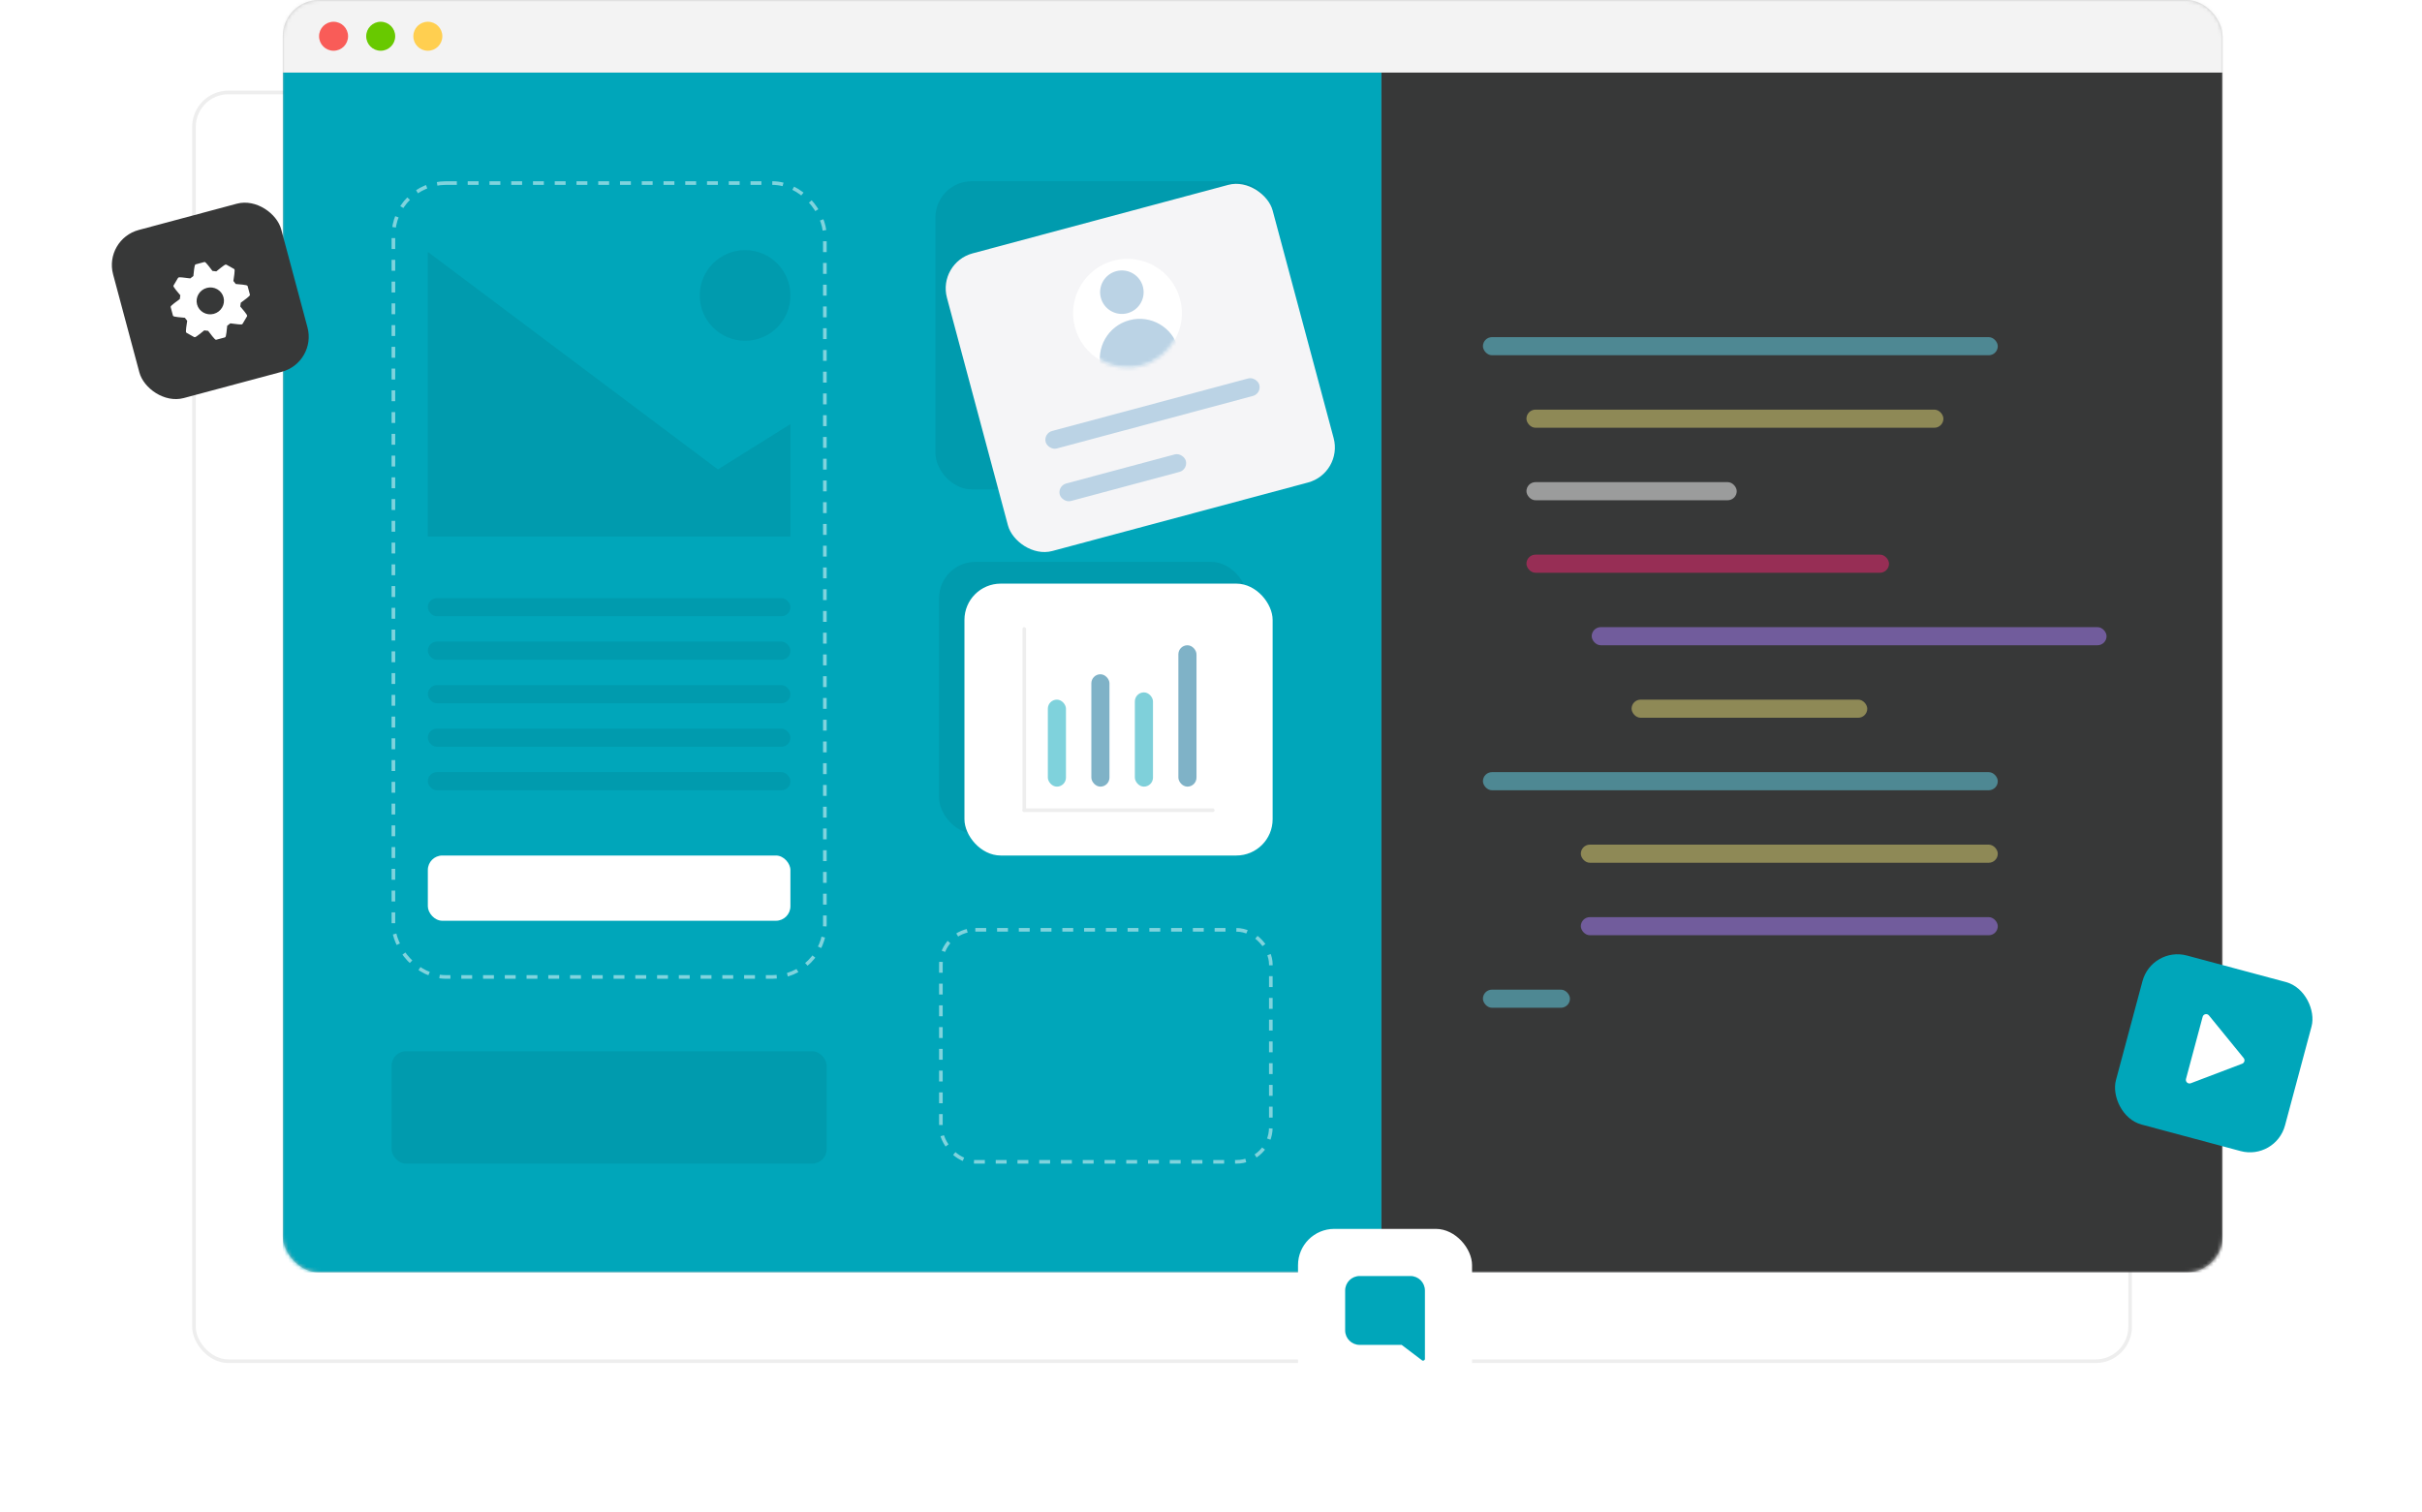 <svg width="668" height="417" viewBox="0 0 668 417" fill="none" xmlns="http://www.w3.org/2000/svg">
<rect x="78" width="535" height="351" rx="10" fill="#C4C4C4"/>
<rect x="53.5" y="25.5" width="534" height="350" rx="9.5" stroke="black" stroke-opacity="0.07"/>
<mask id="mask0" mask-type="alpha" maskUnits="userSpaceOnUse" x="78" y="0" width="535" height="351">
<rect x="78" width="535" height="351" rx="10" fill="#C4C4C4"/>
</mask>
<g mask="url(#mask0)">
<rect x="78" y="20" width="303" height="331" fill="#00A6BA"/>
<rect x="108.5" y="50.5" width="119" height="219" rx="14.5" stroke="white" stroke-opacity="0.5" stroke-linejoin="bevel" stroke-dasharray="3 3"/>
<rect x="108" y="290" width="120" height="31" rx="4" fill="black" fill-opacity="0.07"/>
<rect x="381" y="20" width="232" height="331" fill="#373838"/>
<rect x="78" width="535" height="20" fill="#F3F3F3"/>
<circle cx="92" cy="10" r="4" fill="#F95C58"/>
<circle cx="105" cy="10" r="4" fill="#68C900"/>
<circle cx="118" cy="10" r="4" fill="#FFCF50"/>
</g>
<rect x="409" y="93" width="142" height="5" rx="2.5" fill="#67D8EF" fill-opacity="0.5"/>
<rect x="409" y="213" width="142" height="5" rx="2.5" fill="#67D8EF" fill-opacity="0.5"/>
<rect x="439" y="173" width="142" height="5" rx="2.5" fill="#AC80FF" fill-opacity="0.5"/>
<rect x="421" y="113" width="115" height="5" rx="2.5" fill="#E7DB74" fill-opacity="0.5"/>
<rect x="436" y="233" width="115" height="5" rx="2.5" fill="#E7DB74" fill-opacity="0.5"/>
<rect x="436" y="253" width="115" height="5" rx="2.5" fill="#AC80FF" fill-opacity="0.5"/>
<rect x="409" y="273" width="24" height="5" rx="2.5" fill="#67D8EF" fill-opacity="0.5"/>
<rect x="421" y="133" width="58" height="5" rx="2.5" fill="white" fill-opacity="0.5"/>
<rect x="450" y="193" width="65" height="5" rx="2.5" fill="#E7DB74" fill-opacity="0.5"/>
<rect x="421" y="153" width="100" height="5" rx="2.5" fill="#F92472" fill-opacity="0.5"/>
<rect x="118" y="236" width="100" height="18" rx="4" fill="white"/>
<rect x="258" y="50" width="93" height="85" rx="10" fill="black" fill-opacity="0.07"/>
<g filter="url(#filter0_d)">
<rect x="258.585" y="52.483" width="93" height="85" rx="10" transform="rotate(-15 258.585 52.483)" fill="#F5F5F7"/>
<circle cx="310.971" cy="66.399" r="15" transform="rotate(-15 310.971 66.399)" fill="white"/>
<rect x="287.757" y="99.536" width="61" height="5" rx="2.5" transform="rotate(-15 287.757 99.536)" fill="#BBD3E5"/>
<rect x="291.639" y="114.025" width="36" height="5" rx="2.5" transform="rotate(-15 291.639 114.025)" fill="#BBD3E5"/>
<mask id="mask1" mask-type="alpha" maskUnits="userSpaceOnUse" x="295" y="51" width="31" height="31">
<circle cx="310.971" cy="66.399" r="15" transform="rotate(-15 310.971 66.399)" fill="white"/>
</mask>
<g mask="url(#mask1)">
<circle cx="309.418" cy="60.603" r="6" transform="rotate(-15 309.418 60.603)" fill="#BBD3E5"/>
<circle cx="314.336" cy="78.956" r="11" transform="rotate(-15 314.336 78.956)" fill="#BBD3E5"/>
</g>
</g>
<rect x="259" y="155" width="85" height="75" rx="10" fill="black" fill-opacity="0.07"/>
<rect x="266" y="161" width="85" height="75" rx="10" fill="white"/>
<rect x="259.5" y="256.5" width="91" height="64" rx="9.5" stroke="white" stroke-opacity="0.5" stroke-dasharray="3 3"/>
<rect x="289" y="193" width="5" height="24" rx="2.5" fill="#00A6BA" fill-opacity="0.5"/>
<rect x="301" y="186" width="5" height="31" rx="2.5" fill="#006790" fill-opacity="0.5"/>
<rect x="313" y="191" width="5" height="26" rx="2.5" fill="#01A2B6" fill-opacity="0.5"/>
<rect x="325" y="178" width="5" height="39" rx="2.5" fill="#006790" fill-opacity="0.5"/>
<rect x="282" y="223" width="53" height="1" rx="0.5" fill="#EEEEEE"/>
<rect x="282" y="173" width="1" height="51" rx="0.5" fill="#EEEEEE"/>
<rect x="118" y="213" width="100" height="5" rx="2.5" fill="black" fill-opacity="0.07"/>
<rect x="118" y="201" width="100" height="5" rx="2.5" fill="black" fill-opacity="0.07"/>
<rect x="118" y="189" width="100" height="5" rx="2.5" fill="black" fill-opacity="0.07"/>
<rect x="118" y="177" width="100" height="5" rx="2.5" fill="black" fill-opacity="0.07"/>
<rect x="118" y="165" width="100" height="5" rx="2.5" fill="black" fill-opacity="0.07"/>
<path d="M118 148V69.5L198 129.5L218 117V148H118Z" fill="black" fill-opacity="0.07"/>
<circle cx="205.5" cy="81.5" r="12.5" fill="black" fill-opacity="0.07"/>
<g filter="url(#filter1_d)">
<rect x="593.494" y="261" width="48.274" height="48.274" rx="10" transform="rotate(15 593.494 261)" fill="#00A6BA"/>
</g>
<path d="M618.819 291.871C619.25 292.4 619.036 293.195 618.399 293.437L604.231 298.824C603.468 299.114 602.698 298.419 602.909 297.631L607.501 280.495C607.712 279.707 608.727 279.489 609.242 280.122L618.819 291.871Z" fill="white"/>
<g filter="url(#filter2_d)">
<rect x="28.606" y="66.029" width="48" height="48" rx="10" transform="rotate(-15 28.606 66.029)" fill="#373838"/>
</g>
<g clip-path="url(#clip0)">
<path d="M65.127 78.352L65.016 78.343L64.369 77.506L64.386 77.398C64.855 74.365 64.751 74.306 64.5 74.163L62.487 73.034C62.405 72.987 62.278 72.972 62.179 72.998C62.09 73.022 61.818 73.095 59.748 74.794L59.664 74.862L58.587 74.731L58.523 74.644C56.679 72.198 56.566 72.228 56.29 72.302L54.037 72.906C53.763 72.979 53.638 73.013 53.346 76.036L53.335 76.147L52.473 76.8L52.37 76.786C50.596 76.541 49.573 76.45 49.33 76.515C49.232 76.541 49.129 76.616 49.08 76.698L47.902 78.687C47.753 78.941 47.691 79.047 49.661 81.366L49.734 81.452L49.591 82.499L49.504 82.563C46.987 84.4 47.016 84.506 47.091 84.788L47.683 86.996C47.759 87.279 47.79 87.397 50.874 87.652L50.984 87.66L51.631 88.493L51.614 88.6C51.145 91.634 51.241 91.687 51.499 91.835L53.509 92.967C53.593 93.013 53.721 93.028 53.819 93.002C53.909 92.978 54.18 92.905 56.252 91.207L56.334 91.137L57.413 91.27L57.476 91.357C59.32 93.803 59.434 93.772 59.71 93.698L61.963 93.094C62.246 93.019 62.364 92.987 62.655 89.962L62.666 89.851L63.53 89.2L63.632 89.213C65.406 89.46 66.428 89.551 66.67 89.486C66.767 89.46 66.872 89.386 66.921 89.303L68.101 87.31C68.248 87.055 68.31 86.951 66.338 84.635L66.265 84.548L66.408 83.505L66.493 83.443C69.013 81.598 68.984 81.492 68.908 81.209L68.317 79.003C68.241 78.719 68.21 78.603 65.127 78.352ZM58.959 86.581C56.946 87.12 54.877 85.952 54.349 83.979C53.82 82.005 55.028 79.962 57.041 79.422C59.054 78.883 61.122 80.049 61.651 82.022C62.179 83.995 60.972 86.041 58.959 86.581Z" fill="white"/>
</g>
<g filter="url(#filter3_d)">
<rect x="358" y="339" width="48" height="48" rx="10" fill="white"/>
</g>
<path fill-rule="evenodd" clip-rule="evenodd" d="M389 352C391.209 352 393 353.791 393 356V367C393 367.01 393 367.021 393 367.031L393 374.85C393 375.264 392.525 375.502 392.196 375.252L386.586 371H375C372.791 371 371 369.209 371 367V356C371 353.791 372.791 352 375 352H389Z" fill="#00A6BA"/>
<defs>
<filter id="filter0_d" x="230.83" y="20.658" width="167.341" height="161.684" filterUnits="userSpaceOnUse" color-interpolation-filters="sRGB">
<feFlood flood-opacity="0" result="BackgroundImageFix"/>
<feColorMatrix in="SourceAlpha" type="matrix" values="0 0 0 0 0 0 0 0 0 0 0 0 0 0 0 0 0 0 127 0" result="hardAlpha"/>
<feOffset dy="20"/>
<feGaussianBlur stdDeviation="15"/>
<feColorMatrix type="matrix" values="0 0 0 0 0 0 0 0 0 0 0 0 0 0 0 0 0 0 0.15 0"/>
<feBlend mode="normal" in2="BackgroundImageFix" result="effect1_dropShadow"/>
<feBlend mode="normal" in="SourceGraphic" in2="effect1_dropShadow" result="shape"/>
</filter>
<filter id="filter1_d" x="553.245" y="233.245" width="114.633" height="114.633" filterUnits="userSpaceOnUse" color-interpolation-filters="sRGB">
<feFlood flood-opacity="0" result="BackgroundImageFix"/>
<feColorMatrix in="SourceAlpha" type="matrix" values="0 0 0 0 0 0 0 0 0 0 0 0 0 0 0 0 0 0 127 0" result="hardAlpha"/>
<feOffset/>
<feGaussianBlur stdDeviation="15"/>
<feColorMatrix type="matrix" values="0 0 0 0 0 0 0 0 0 0 0 0 0 0 0 0 0 0 0.15 0"/>
<feBlend mode="normal" in2="BackgroundImageFix" result="effect1_dropShadow"/>
<feBlend mode="normal" in="SourceGraphic" in2="effect1_dropShadow" result="shape"/>
</filter>
<filter id="filter2_d" x="0.851" y="25.851" width="114.298" height="114.298" filterUnits="userSpaceOnUse" color-interpolation-filters="sRGB">
<feFlood flood-opacity="0" result="BackgroundImageFix"/>
<feColorMatrix in="SourceAlpha" type="matrix" values="0 0 0 0 0 0 0 0 0 0 0 0 0 0 0 0 0 0 127 0" result="hardAlpha"/>
<feOffset/>
<feGaussianBlur stdDeviation="15"/>
<feColorMatrix type="matrix" values="0 0 0 0 0 0 0 0 0 0 0 0 0 0 0 0 0 0 0.15 0"/>
<feBlend mode="normal" in2="BackgroundImageFix" result="effect1_dropShadow"/>
<feBlend mode="normal" in="SourceGraphic" in2="effect1_dropShadow" result="shape"/>
</filter>
<filter id="filter3_d" x="328" y="309" width="108" height="108" filterUnits="userSpaceOnUse" color-interpolation-filters="sRGB">
<feFlood flood-opacity="0" result="BackgroundImageFix"/>
<feColorMatrix in="SourceAlpha" type="matrix" values="0 0 0 0 0 0 0 0 0 0 0 0 0 0 0 0 0 0 127 0" result="hardAlpha"/>
<feOffset/>
<feGaussianBlur stdDeviation="15"/>
<feColorMatrix type="matrix" values="0 0 0 0 0 0 0 0 0 0 0 0 0 0 0 0 0 0 0.15 0"/>
<feBlend mode="normal" in2="BackgroundImageFix" result="effect1_dropShadow"/>
<feBlend mode="normal" in="SourceGraphic" in2="effect1_dropShadow" result="shape"/>
</filter>
<clipPath id="clip0">
<rect width="22" height="22" fill="white" transform="translate(44.528 75.222) rotate(-15)"/>
</clipPath>
</defs>
</svg>
